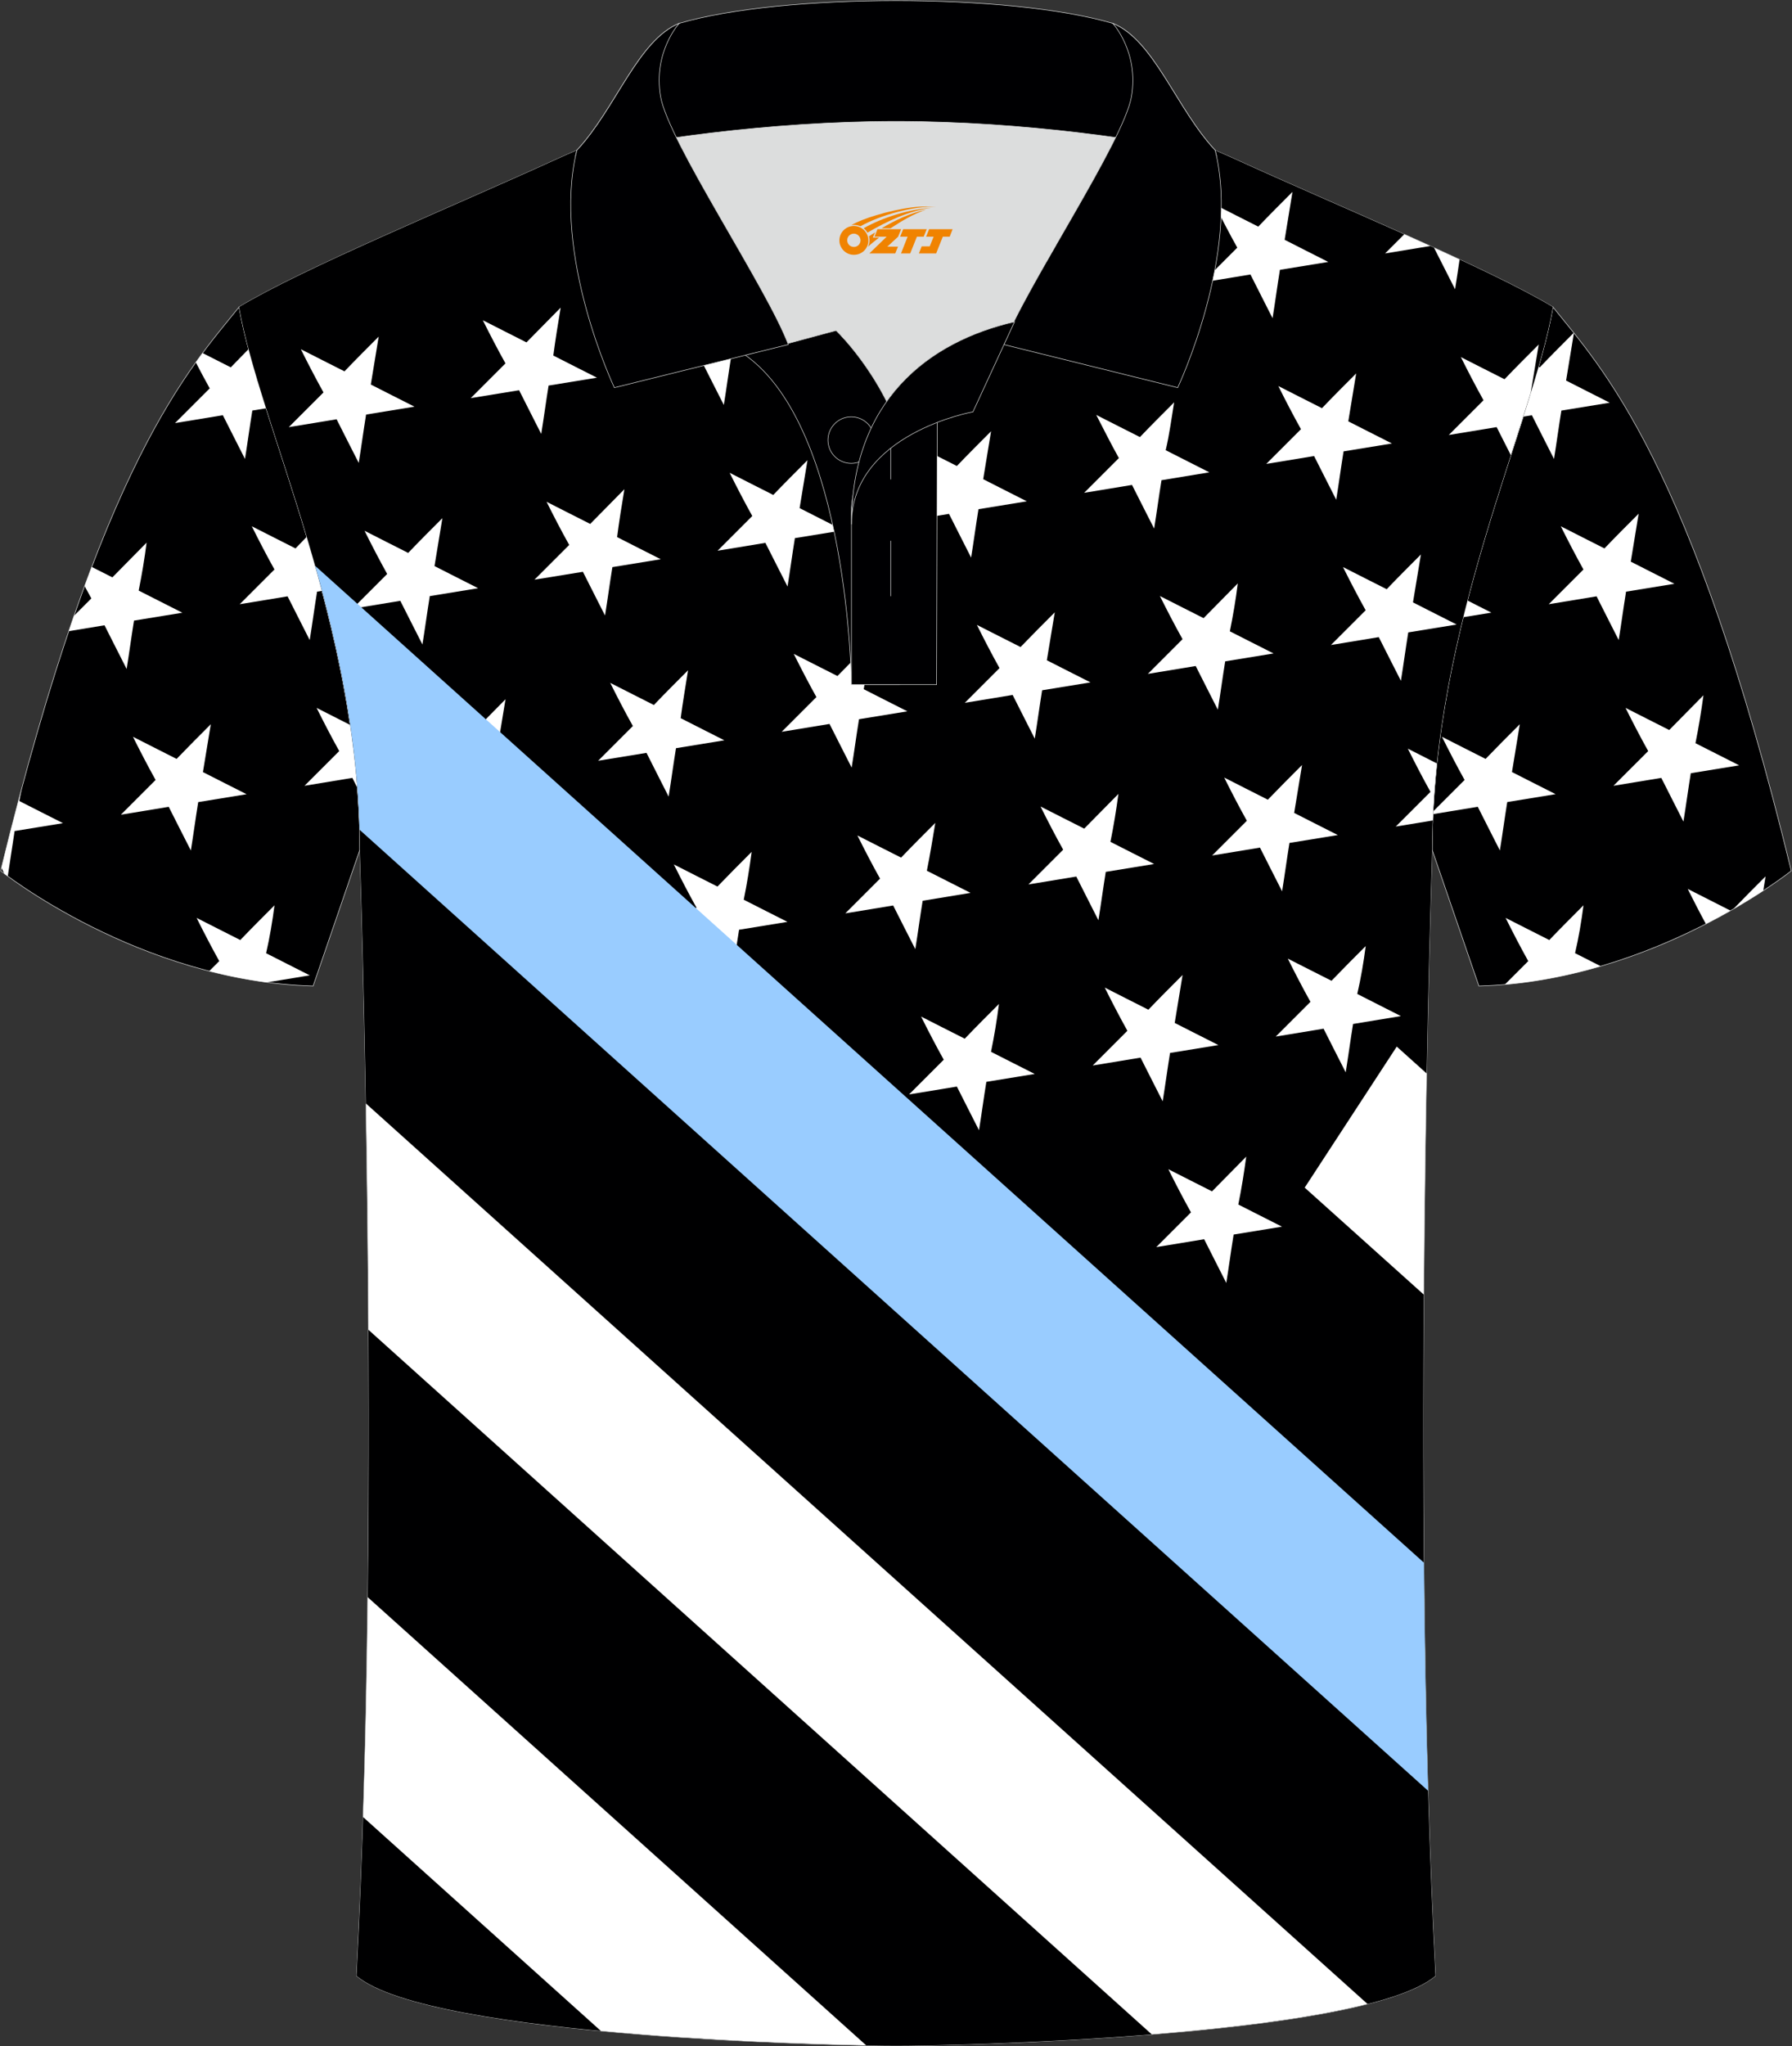 <?xml version="1.0" encoding="utf-8"?>
<!-- Generator: Adobe Illustrator 24.0.0, SVG Export Plug-In . SVG Version: 6.00 Build 0)  -->
<svg xmlns="http://www.w3.org/2000/svg" xmlns:xlink="http://www.w3.org/1999/xlink" version="1.1" id="图层_1" x="0px" y="0px" width="379.8px" height="433.5px" viewBox="0 0 379.8 433.5" enable-background="new 0 0 379.8 433.5" xml:space="preserve">
<rect x="0" y="0" width="379.8" height="433.5" fill="#333333" stroke="none"/>
<g>
	
		<path fill-rule="evenodd" clip-rule="evenodd" fill="#000001" stroke="#DCDDDD" stroke-width="0.118" stroke-miterlimit="22.926" d="   M329.13,65.04c10.24,12.8,29.36,32.42,50.52,119.44c0,0-29.19,23.38-66.21,24.4c0,0-7.16-20.82-9.9-28.84   C303.54,132.26,324.85,89.8,329.13,65.04z"/>
	<g>
		<path fill-rule="evenodd" clip-rule="evenodd" fill="#FFFFFF" d="M310.12,130.75c1.98-0.32,3.96-0.65,5.97-0.97    c-1.71-0.85-3.39-1.71-5.07-2.57C310.71,128.38,310.41,129.56,310.12,130.75z"/>
		<path fill-rule="evenodd" clip-rule="evenodd" fill="#FFFFFF" d="M322.11,153.42c-2.45,2.45-4.91,4.91-7.25,7.35    c-3.12-1.56-6.14-3.12-9.25-4.69c1.56,3.12,3.12,6.14,4.8,9.15l-6.66,6.66l-0.03,0.58c3.22-0.52,6.35-1.05,9.48-1.56    c1.56,3.12,3.12,6.14,4.69,9.25c0.56-3.46,1-6.81,1.56-10.25c3.46-0.56,6.81-1.12,10.25-1.67c-3.12-1.56-6.14-3.12-9.25-4.69    C320.99,160.21,321.55,156.77,322.11,153.42z"/>
		<path fill-rule="evenodd" clip-rule="evenodd" fill="#FFFFFF" d="M335.61,191.78c-2.45,2.45-4.91,4.91-7.25,7.36    c-3.12-1.56-6.14-3.12-9.26-4.69c1.56,3.12,3.12,6.14,4.8,9.15l-4.97,4.97c7.19-0.62,14.02-2.04,20.33-3.89    c-1.8-0.92-3.6-1.83-5.44-2.76C334.6,198.57,335.16,195.24,335.61,191.78z"/>
		<path fill-rule="evenodd" clip-rule="evenodd" fill="#FFFFFF" d="M333.55,70.5c-2.44,2.44-4.88,4.88-7.21,7.32l-0.26-0.13    c-0.96,3.33-2.06,6.86-3.24,10.58l1.83-0.3c1.56,3.12,3.12,6.14,4.69,9.26c0.56-3.46,1-6.81,1.56-10.25    c3.46-0.56,6.81-1.12,10.25-1.67c-3.12-1.56-6.14-3.12-9.25-4.69c0.55-3.32,1.1-6.75,1.66-10.08L333.55,70.5z"/>
		<path fill-rule="evenodd" clip-rule="evenodd" fill="#FFFFFF" d="M347.3,108.82c-2.45,2.45-4.91,4.91-7.25,7.36    c-3.12-1.56-6.14-3.12-9.25-4.69c1.56,3.12,3.12,6.14,4.8,9.15c-2.45,2.45-4.91,4.91-7.36,7.36c3.46-0.56,6.81-1.12,10.14-1.67    c1.56,3.12,3.12,6.14,4.69,9.26c0.56-3.46,1-6.81,1.56-10.25c3.46-0.56,6.81-1.12,10.25-1.67c-3.12-1.56-6.14-3.12-9.25-4.69    C346.18,115.63,346.74,112.28,347.3,108.82z"/>
		<path fill-rule="evenodd" clip-rule="evenodd" fill="#FFFFFF" d="M361.03,147.29c-2.45,2.45-4.8,4.91-7.25,7.36    c-3.12-1.56-6.14-3.12-9.26-4.69c1.56,3.12,3.12,6.14,4.8,9.15c-2.45,2.45-4.91,4.91-7.36,7.35c3.46-0.56,6.81-1.12,10.14-1.67    c1.56,3.12,3.12,6.14,4.69,9.26c0.56-3.46,1-6.81,1.56-10.25c3.46-0.56,6.81-1.12,10.25-1.67c-3.12-1.56-6.14-3.12-9.26-4.69    C360.02,154.1,360.58,150.64,361.03,147.29z"/>
		<path fill-rule="evenodd" clip-rule="evenodd" fill="#FFFFFF" d="M374.2,185.65c-2.3,2.3-4.62,4.62-6.83,6.92    c2.45-1.41,4.57-2.73,6.34-3.89L374.2,185.65L374.2,185.65z M366.77,192.91c-3.05-1.53-6.02-3.06-9.07-4.6    c1.26,2.52,2.52,4.98,3.85,7.42C363.41,194.78,365.16,193.83,366.77,192.91z"/>
	</g>
	<g>
		
			<path fill-rule="evenodd" clip-rule="evenodd" fill="#000001" stroke="#DCDDDD" stroke-width="0.118" stroke-miterlimit="22.926" d="    M50.67,65.04C40.43,77.84,21.31,97.46,0.15,184.48c0,0,29.19,23.38,66.21,24.4c0,0,7.16-20.82,9.9-28.84    C76.26,132.26,54.95,89.8,50.67,65.04z"/>
		<g>
			<path fill-rule="evenodd" clip-rule="evenodd" fill="#FFFFFF" d="M31.07,114.95c-2.45,2.45-4.8,4.91-7.25,7.36     c-1.47-0.74-2.93-1.48-4.38-2.21c-0.5,1.32-1.01,2.67-1.51,4.05c0.47,0.87,0.94,1.75,1.43,2.62l-3.67,3.67     c-0.37,1.07-0.74,2.16-1.12,3.27c2.56-0.42,5.07-0.84,7.58-1.25c1.56,3.12,3.12,6.14,4.69,9.26c0.56-3.46,1-6.81,1.56-10.25     c3.46-0.56,6.81-1.12,10.25-1.67c-3.12-1.56-6.14-3.12-9.26-4.69C30.07,121.75,30.63,118.41,31.07,114.95z"/>
			<path fill-rule="evenodd" clip-rule="evenodd" fill="#FFFFFF" d="M0.3,183.86l0.62,1.22l0.73,0.54c0.51-3.22,0.93-6.35,1.45-9.57     c3.46-0.56,6.81-1.12,10.25-1.67c-3.12-1.56-6.14-3.12-9.26-4.69c0.17-0.86,0.33-1.72,0.49-2.59     C3.17,172.39,1.74,177.96,0.3,183.86z"/>
			<path fill-rule="evenodd" clip-rule="evenodd" fill="#FFFFFF" d="M44.68,153.42c-2.45,2.45-4.91,4.91-7.25,7.35     c-3.12-1.56-6.14-3.12-9.25-4.69c1.56,3.12,3.12,6.14,4.8,9.15c-2.45,2.45-4.91,4.91-7.36,7.36c3.46-0.56,6.81-1.12,10.14-1.67     c1.56,3.12,3.12,6.14,4.69,9.25c0.56-3.46,1-6.81,1.56-10.25c3.46-0.56,6.81-1.12,10.25-1.67c-3.12-1.56-6.14-3.12-9.25-4.69     C43.57,160.21,44.12,156.77,44.68,153.42z"/>
			<path fill-rule="evenodd" clip-rule="evenodd" fill="#FFFFFF" d="M58.18,191.78c-2.45,2.45-4.91,4.91-7.25,7.36     c-3.12-1.56-6.14-3.12-9.26-4.69c1.56,3.12,3.12,6.14,4.8,9.15l-2.13,2.13c3.92,1,8.01,1.82,12.25,2.38     c3.01-0.5,6.08-1,9.06-1.49c-3.12-1.56-6.14-3.12-9.25-4.69C57.17,198.57,57.73,195.24,58.18,191.78z"/>
			<path fill-rule="evenodd" clip-rule="evenodd" fill="#FFFFFF" d="M52.68,73.96c-1.28,1.29-2.54,2.58-3.77,3.86     c-2.02-1.01-3.99-2.01-5.98-3.03c-0.47,0.63-0.95,1.29-1.43,1.97c0.96,1.85,1.93,3.69,2.95,5.51c-2.45,2.45-4.91,4.91-7.36,7.36     c3.46-0.56,6.81-1.12,10.14-1.67c1.56,3.12,3.12,6.14,4.69,9.26c0.56-3.46,1-6.81,1.56-10.25l2.91-0.47     c-0.63-2-1.24-3.94-1.81-5.83l-0.1-0.05l0.03-0.19C53.85,78.19,53.23,76.03,52.68,73.96z"/>
			<path fill-rule="evenodd" clip-rule="evenodd" fill="#FFFFFF" d="M65.01,113.72c-0.8,0.82-1.6,1.64-2.38,2.46     c-3.12-1.56-6.14-3.12-9.26-4.69c1.56,3.12,3.12,6.14,4.8,9.15c-2.45,2.45-4.91,4.91-7.36,7.36c3.46-0.56,6.81-1.12,10.14-1.67     c1.56,3.12,3.12,6.14,4.69,9.26c0.56-3.46,1-6.81,1.56-10.25l1.04-0.17C67.21,121.25,66.12,117.43,65.01,113.72z"/>
			<path fill-rule="evenodd" clip-rule="evenodd" fill="#FFFFFF" d="M74.23,153.58c-2.38-1.2-4.72-2.41-7.13-3.62     c1.56,3.12,3.12,6.14,4.8,9.15c-2.45,2.45-4.91,4.91-7.36,7.35c3.46-0.56,6.81-1.12,10.14-1.67l1.05,2.09     C75.39,162.38,74.87,157.95,74.23,153.58z"/>
		</g>
	</g>
	<g>
		<g>
			
				<path fill-rule="evenodd" clip-rule="evenodd" fill="none" stroke="#DCDDDD" stroke-width="0.118" stroke-miterlimit="22.926" d="     M76.26,180.05c0,0,4.68,137.15-0.7,238.51c15.6,13.15,104.62,14.84,114.34,14.82c9.72,0.03,98.74-1.67,114.34-14.82     c-5.38-101.36-0.7-238.51-0.7-238.51c0-47.79,21.31-90.25,25.59-115c-13.68-8.25-45.44-21.32-67.38-31.34     c-5.84-2.65-10.73-4.57-15.09-5.94L133.1,27.75c-4.32,1.37-9.2,3.29-15.06,5.95C96.1,43.72,64.34,56.79,50.67,65.04     C54.95,89.79,76.26,132.26,76.26,180.05z"/>
			<path fill-rule="evenodd" clip-rule="evenodd" fill="#000001" d="M76.26,180.05c0,0,4.68,137.15-0.7,238.51     c15.6,13.15,104.62,14.84,114.34,14.82c9.72,0.03,98.74-1.67,114.34-14.82c-5.38-101.36-0.7-238.51-0.7-238.51     c0-47.79,21.31-90.25,25.59-115c-13.68-8.25-45.44-21.32-67.38-31.34c-5.84-2.65-10.73-4.57-15.09-5.94L133.1,27.75     c-4.32,1.37-9.2,3.29-15.06,5.95C96.1,43.72,64.34,56.79,50.67,65.04C54.95,89.79,76.26,132.26,76.26,180.05z"/>
		</g>
		<g>
			<path fill-rule="evenodd" clip-rule="evenodd" fill="#FFFFFF" d="M244.11,430.97L78.09,281.71c-0.09-17.46-0.3-33.75-0.54-47.95     l42.75,38.42l169.54,152.35C277.77,427.6,260.75,429.63,244.11,430.97z"/>
			<path fill-rule="evenodd" clip-rule="evenodd" fill="#FFFFFF" d="M127.35,430.24l-50.4-45.31c0.49-15.34,0.8-31.04,0.98-46.58     l47.74,42.9l57.91,52.04C172.3,433.08,149.39,432.33,127.35,430.24z"/>
			<path fill-rule="evenodd" clip-rule="evenodd" fill="#FFFFFF" d="M93.76,109.77c-2.45,2.45-4.91,4.91-7.25,7.36     c-3.12-1.56-6.14-3.12-9.25-4.69c1.56,3.12,3.12,6.14,4.8,9.15c-2.45,2.45-4.91,4.91-7.36,7.36c3.46-0.56,6.81-1.12,10.14-1.67     c1.56,3.12,3.12,6.14,4.69,9.25c0.56-3.46,1-6.81,1.56-10.25c3.46-0.56,6.81-1.12,10.25-1.67c-3.12-1.56-6.14-3.12-9.25-4.69     C92.65,116.57,93.2,113.12,93.76,109.77z"/>
			<path fill-rule="evenodd" clip-rule="evenodd" fill="#FFFFFF" d="M107.14,148.13c-2.45,2.45-4.8,4.91-7.25,7.36     c-3.12-1.56-6.14-3.12-9.25-4.69c1.56,3.12,3.12,6.14,4.8,9.15c-2.45,2.45-4.91,4.91-7.35,7.36c3.46-0.56,6.81-1.12,10.14-1.67     c1.56,3.12,3.12,6.14,4.69,9.25c0.56-3.46,1-6.81,1.56-10.25c3.46-0.56,6.81-1.12,10.25-1.67c-3.12-1.56-6.14-3.12-9.26-4.69     C106.03,154.93,106.58,151.58,107.14,148.13z"/>
			<path fill-rule="evenodd" clip-rule="evenodd" fill="#FFFFFF" d="M118.83,65.17c-2.45,2.45-4.8,4.91-7.25,7.36     c-3.12-1.56-6.14-3.12-9.25-4.69c1.56,3.12,3.12,6.14,4.8,9.14c-2.45,2.45-4.91,4.91-7.36,7.36c3.46-0.56,6.81-1.12,10.25-1.67     c1.56,3.12,3.12,6.14,4.69,9.26c0.56-3.46,1-6.81,1.56-10.25c3.46-0.56,6.81-1.12,10.25-1.67c-3.12-1.56-6.14-3.12-9.25-4.69     C117.71,71.97,118.27,68.51,118.83,65.17z"/>
			<path fill-rule="evenodd" clip-rule="evenodd" fill="#FFFFFF" d="M157.63,59.03c-2.45,2.45-4.91,4.91-7.25,7.36     c-3.12-1.56-6.14-3.12-9.25-4.69c1.56,3.12,3.12,6.14,4.8,9.15c-2.45,2.45-4.91,4.91-7.35,7.36c3.46-0.56,6.81-1.12,10.14-1.67     c1.56,3.12,3.12,6.14,4.69,9.25c0.56-3.46,1-6.81,1.56-10.25c3.46-0.56,6.81-1.12,10.25-1.67c-3.12-1.56-6.14-3.12-9.25-4.69     C156.52,65.84,157.07,62.38,157.63,59.03z"/>
			<path fill-rule="evenodd" clip-rule="evenodd" fill="#FFFFFF" d="M196.55,52.9c-2.45,2.45-4.91,4.91-7.25,7.36     c-3.12-1.56-6.14-3.12-9.25-4.69c1.56,3.12,3.12,6.14,4.8,9.14c-2.45,2.45-4.91,4.91-7.36,7.36c3.46-0.56,6.81-1.12,10.14-1.67     c1.56,3.12,3.12,6.14,4.69,9.26c0.56-3.46,1-6.81,1.56-10.25c3.46-0.56,6.81-1.12,10.25-1.67c-3.12-1.56-6.14-3.12-9.25-4.69     C195.43,59.7,195.99,56.25,196.55,52.9z"/>
			<path fill-rule="evenodd" clip-rule="evenodd" fill="#FFFFFF" d="M235.35,46.77c-2.45,2.45-4.91,4.91-7.25,7.36     c-3.12-1.56-6.14-3.12-9.25-4.69c1.56,3.01,3.12,6.14,4.8,9.14c-2.45,2.45-4.91,4.91-7.35,7.36c3.46-0.56,6.81-1.12,10.14-1.67     c1.56,3.12,3.12,6.14,4.69,9.25c0.56-3.46,1-6.81,1.56-10.25c3.46-0.56,6.81-1.12,10.14-1.67c-3.12-1.56-6.14-3.12-9.25-4.69     C234.35,53.57,234.8,50.11,235.35,46.77z"/>
			<path fill-rule="evenodd" clip-rule="evenodd" fill="#FFFFFF" d="M273.93,40.65c-2.45,2.45-4.91,4.91-7.25,7.36     c-3.12-1.56-6.14-3.12-9.25-4.69c1.56,3.12,3.12,6.14,4.8,9.14c-2.45,2.45-4.91,4.91-7.35,7.36c3.46-0.56,6.81-1.12,10.14-1.67     c1.56,3.12,3.12,6.14,4.69,9.26c0.56-3.46,1-6.81,1.56-10.25c3.46-0.56,6.81-1.12,10.25-1.67c-3.12-1.56-6.14-3.12-9.25-4.69     C272.81,47.45,273.37,43.99,273.93,40.65z"/>
			<path fill-rule="evenodd" clip-rule="evenodd" fill="#FFFFFF" d="M297.63,49.62l-4.07,4.07c3.27-0.53,6.44-1.06,9.6-1.58     C301.34,51.29,299.49,50.46,297.63,49.62L297.63,49.62z M303.92,52.46c1.49,2.96,2.97,5.85,4.47,8.82     c0.35-2.13,0.65-4.23,0.96-6.32C307.58,54.13,305.77,53.3,303.92,52.46z"/>
			<path fill-rule="evenodd" clip-rule="evenodd" fill="#FFFFFF" d="M132.34,103.63c-2.45,2.45-4.8,4.91-7.25,7.36     c-3.12-1.56-6.14-3.12-9.25-4.69c1.56,3.12,3.12,6.14,4.8,9.14c-2.45,2.45-4.91,4.91-7.36,7.36c3.46-0.56,6.81-1.12,10.26-1.67     c1.56,3.12,3.12,6.14,4.69,9.26c0.56-3.46,1-6.81,1.56-10.25c3.46-0.56,6.81-1.12,10.25-1.67c-3.12-1.56-6.14-3.12-9.25-4.69     C131.22,110.43,131.78,106.97,132.34,103.63z"/>
			<path fill-rule="evenodd" clip-rule="evenodd" fill="#FFFFFF" d="M171.14,97.49c-2.45,2.45-4.91,4.91-7.25,7.36     c-3.12-1.56-6.14-3.12-9.25-4.69c1.56,3.12,3.12,6.14,4.8,9.15c-2.45,2.45-4.91,4.91-7.36,7.36c3.46-0.56,6.81-1.12,10.14-1.67     c1.56,3.12,3.12,6.14,4.69,9.25c0.56-3.46,1-6.81,1.56-10.25c3.46-0.56,6.81-1.12,10.25-1.67c-3.12-1.56-6.14-3.12-9.25-4.69     C170.03,104.3,170.58,100.84,171.14,97.49z"/>
			<path fill-rule="evenodd" clip-rule="evenodd" fill="#FFFFFF" d="M210.05,91.36c-2.45,2.45-4.91,4.91-7.25,7.36     c-3.12-1.56-6.14-3.12-9.25-4.69c1.56,3.12,3.12,6.14,4.8,9.14c-2.45,2.45-4.91,4.91-7.36,7.36c3.46-0.56,6.81-1.12,10.14-1.67     c1.56,3.12,3.12,6.14,4.69,9.26c0.56-3.46,1-6.81,1.56-10.25c3.46-0.56,6.81-1.12,10.25-1.67c-3.12-1.56-6.14-3.12-9.25-4.69     C208.94,98.16,209.49,94.7,210.05,91.36z"/>
			<path fill-rule="evenodd" clip-rule="evenodd" fill="#FFFFFF" d="M248.85,85.23c-2.45,2.45-4.91,4.91-7.25,7.36     c-3.12-1.56-6.14-3.12-9.26-4.69c1.56,3.01,3.12,6.14,4.8,9.14c-2.45,2.45-4.91,4.91-7.36,7.36c3.46-0.56,6.81-1.12,10.14-1.67     c1.56,3.12,3.12,6.14,4.69,9.25c0.56-3.46,1-6.81,1.56-10.25c3.46-0.56,6.81-1.12,10.14-1.67c-3.12-1.56-6.14-3.12-9.25-4.69     C247.85,92.03,248.3,88.57,248.85,85.23z"/>
			<path fill-rule="evenodd" clip-rule="evenodd" fill="#FFFFFF" d="M145.83,141.99c-2.45,2.45-4.91,4.91-7.25,7.36     c-3.12-1.56-6.14-3.12-9.25-4.69c1.56,3.12,3.12,6.14,4.8,9.14c-2.45,2.45-4.91,4.91-7.36,7.36c3.46-0.56,6.81-1.12,10.25-1.67     c1.56,3.12,3.12,6.14,4.69,9.26c0.56-3.46,1-6.81,1.56-10.25c3.46-0.56,6.81-1.12,10.25-1.67c-3.12-1.56-6.14-3.12-9.25-4.69     C144.71,148.79,145.27,145.44,145.83,141.99z"/>
			<path fill-rule="evenodd" clip-rule="evenodd" fill="#FFFFFF" d="M184.74,135.85c-2.45,2.45-4.8,4.91-7.25,7.36     c-3.12-1.56-6.14-3.12-9.26-4.69c1.56,3.12,3.12,6.14,4.8,9.15c-2.45,2.45-4.91,4.91-7.36,7.36c3.46-0.56,6.81-1.12,10.14-1.67     c1.56,3.12,3.12,6.14,4.69,9.25c0.56-3.46,1-6.81,1.56-10.25c3.46-0.56,6.81-1.12,10.25-1.67c-3.12-1.56-6.14-3.12-9.25-4.69     C183.63,142.66,184.18,139.31,184.74,135.85z"/>
			<path fill-rule="evenodd" clip-rule="evenodd" fill="#FFFFFF" d="M223.55,129.72c-2.45,2.45-4.91,4.91-7.25,7.35     c-3.12-1.56-6.14-3.12-9.26-4.69c1.56,3.12,3.12,6.14,4.8,9.15c-2.45,2.45-4.91,4.91-7.36,7.36c3.46-0.56,6.81-1.12,10.14-1.67     c1.56,3.12,3.12,6.14,4.69,9.26c0.56-3.46,1-6.81,1.56-10.25c3.46-0.56,6.81-1.12,10.25-1.67c-3.12-1.56-6.14-3.12-9.25-4.69     C222.43,136.52,222.99,133.17,223.55,129.72z"/>
			<path fill-rule="evenodd" clip-rule="evenodd" fill="#FFFFFF" d="M262.34,123.59c-2.45,2.45-4.8,4.91-7.25,7.36     c-3.12-1.56-6.14-3.12-9.26-4.69c1.56,3.12,3.12,6.14,4.8,9.14c-2.45,2.45-4.91,4.91-7.35,7.36c3.46-0.56,6.81-1.12,10.14-1.67     c1.56,3.12,3.12,6.14,4.69,9.26c0.56-3.46,1-6.81,1.56-10.25c3.46-0.56,6.81-1.12,10.25-1.67c-3.12-1.56-6.14-3.12-9.26-4.69     C261.34,130.38,261.91,127.05,262.34,123.59z"/>
			<path fill-rule="evenodd" clip-rule="evenodd" fill="#FFFFFF" d="M159.31,180.46c-2.45,2.45-4.91,4.91-7.25,7.35     c-3.12-1.56-6.14-3.12-9.25-4.69c1.56,3.12,3.12,6.14,4.8,9.15c-2.45,2.45-4.91,4.91-7.36,7.36c3.46-0.56,6.81-1.12,10.14-1.67     c1.56,3.12,3.12,6.14,4.69,9.25c0.56-3.46,1-6.81,1.56-10.25c3.46-0.56,6.81-1.12,10.25-1.67c-3.12-1.56-6.14-3.12-9.26-4.69     C158.31,187.25,158.87,183.8,159.31,180.46z"/>
			<path fill-rule="evenodd" clip-rule="evenodd" fill="#FFFFFF" d="M198.23,174.32c-2.45,2.45-4.91,4.91-7.25,7.36     c-3.12-1.56-6.14-3.12-9.26-4.69c1.56,3.12,3.12,6.14,4.8,9.14c-2.45,2.45-4.91,4.91-7.36,7.36c3.46-0.56,6.81-1.12,10.14-1.67     c1.56,3.12,3.12,6.14,4.69,9.25c0.56-3.46,1-6.81,1.56-10.25c3.46-0.56,6.81-1.12,10.15-1.67c-3.12-1.56-6.14-3.12-9.26-4.69     C197.12,181.13,197.67,177.67,198.23,174.32z"/>
			<path fill-rule="evenodd" clip-rule="evenodd" fill="#FFFFFF" d="M237.04,168.18c-2.45,2.45-4.8,4.91-7.25,7.36     c-3.12-1.56-6.14-3.12-9.26-4.69c1.56,3.12,3.12,6.14,4.8,9.15c-2.45,2.45-4.91,4.91-7.36,7.36c3.46-0.56,6.81-1.12,10.14-1.67     c1.56,3.12,3.12,6.14,4.69,9.26c0.56-3.46,1-6.81,1.56-10.25c3.46-0.56,6.81-1.12,10.25-1.67c-3.12-1.56-6.14-3.12-9.26-4.69     C236.03,174.99,236.59,171.53,237.04,168.18z"/>
			<path fill-rule="evenodd" clip-rule="evenodd" fill="#FFFFFF" d="M275.96,162.06c-2.45,2.45-4.91,4.91-7.25,7.35     c-3.12-1.56-6.14-3.12-9.25-4.69c1.56,3.12,3.12,6.14,4.8,9.15c-2.45,2.45-4.91,4.91-7.36,7.36c3.46-0.56,6.81-1.12,10.14-1.67     c1.56,3.12,3.12,6.14,4.69,9.26c0.56-3.46,1-6.81,1.56-10.25c3.46-0.56,6.81-1.12,10.25-1.67c-3.12-1.56-6.14-3.12-9.25-4.69     C274.84,168.85,275.4,165.4,275.96,162.06z"/>
			<path fill-rule="evenodd" clip-rule="evenodd" fill="#FFFFFF" d="M172.92,218.82c-2.45,2.45-4.91,4.91-7.25,7.36     c-3.12-1.56-6.14-3.12-9.25-4.69c1.56,3.12,3.12,6.14,4.8,9.14c-2.45,2.45-4.91,4.91-7.35,7.36c3.46-0.56,6.81-1.12,10.14-1.67     c1.56,3.12,3.12,6.14,4.69,9.25c0.56-3.46,1-6.81,1.56-10.25c3.46-0.56,6.81-1.12,10.14-1.67c-3.12-1.56-6.14-3.12-9.25-4.69     C171.81,225.61,172.36,222.27,172.92,218.82z"/>
			<path fill-rule="evenodd" clip-rule="evenodd" fill="#FFFFFF" d="M211.72,212.68c-2.45,2.45-4.91,4.91-7.25,7.36     c-3.12-1.56-6.14-3.12-9.25-4.69c1.56,3.12,3.12,6.14,4.8,9.14c-2.45,2.45-4.91,4.91-7.36,7.36c3.46-0.56,6.81-1.12,10.14-1.67     c1.56,3.12,3.12,6.14,4.69,9.25c0.56-3.46,1-6.81,1.56-10.25c3.46-0.56,6.81-1.12,10.25-1.67c-3.12-1.56-6.14-3.12-9.26-4.69     C210.72,219.49,211.28,216.14,211.72,212.68z"/>
			<path fill-rule="evenodd" clip-rule="evenodd" fill="#FFFFFF" d="M250.64,206.54c-2.45,2.45-4.91,4.91-7.25,7.36     c-3.12-1.56-6.14-3.12-9.25-4.69c1.56,3.12,3.12,6.14,4.8,9.15c-2.45,2.45-4.91,4.91-7.35,7.36c3.46-0.56,6.81-1.12,10.14-1.67     c1.56,3.12,3.12,6.14,4.69,9.26c0.56-3.46,1-6.81,1.56-10.25c3.46-0.56,6.81-1.12,10.25-1.67c-3.12-1.56-6.14-3.12-9.26-4.69     C249.52,213.35,250.08,210,250.64,206.54z"/>
			<path fill-rule="evenodd" clip-rule="evenodd" fill="#FFFFFF" d="M289.45,200.42c-2.45,2.45-4.91,4.91-7.25,7.35     c-3.12-1.56-6.14-3.12-9.26-4.69c1.56,3.12,3.12,6.14,4.8,9.15c-2.45,2.45-4.91,4.91-7.36,7.36c3.46-0.56,6.81-1.12,10.14-1.67     c1.56,3.12,3.12,6.14,4.69,9.25c0.56-3.46,1-6.81,1.56-10.25c3.35-0.56,6.81-1.12,10.14-1.67c-3.12-1.56-6.14-3.12-9.25-4.69     C288.44,207.21,289,203.87,289.45,200.42z"/>
			<path fill-rule="evenodd" clip-rule="evenodd" fill="#FFFFFF" d="M264.13,245.02c-2.45,2.45-4.8,4.91-7.25,7.36     c-3.12-1.56-6.14-3.12-9.26-4.69c1.56,3.12,3.12,6.14,4.8,9.14c-2.45,2.45-4.91,4.91-7.36,7.36c3.46-0.56,6.81-1.12,10.15-1.67     c1.56,3.12,3.12,6.14,4.69,9.26c0.56-3.46,1-6.81,1.56-10.25c3.46-0.56,6.81-1.12,10.25-1.67c-3.12-1.56-6.14-3.12-9.26-4.69     C263.13,251.82,263.68,248.36,264.13,245.02z"/>
			<path fill-rule="evenodd" clip-rule="evenodd" fill="#99CCFF" d="M302.67,379.36L76.2,175.77c-0.52-19.95-4.6-38.89-9.4-55.9     l78.81,70.82l156.18,140.35C301.93,347.08,302.21,363.38,302.67,379.36z"/>
			<path fill-rule="evenodd" clip-rule="evenodd" fill="#FFFFFF" d="M287.43,79.11c-2.45,2.45-4.91,4.91-7.25,7.36     c-3.12-1.56-6.14-3.12-9.25-4.69c1.56,3.12,3.12,6.14,4.8,9.14c-2.45,2.45-4.91,4.91-7.36,7.36c3.46-0.56,6.81-1.12,10.14-1.67     c1.56,3.12,3.12,6.14,4.69,9.26c0.56-3.46,1-6.81,1.56-10.25c3.46-0.56,6.81-1.12,10.25-1.67c-3.12-1.56-6.14-3.12-9.25-4.69     C286.31,85.91,286.87,82.45,287.43,79.11z"/>
			<path fill-rule="evenodd" clip-rule="evenodd" fill="#FFFFFF" d="M326.12,72.98c-2.45,2.45-4.91,4.91-7.25,7.36     c-3.12-1.56-6.14-3.12-9.25-4.69c1.56,3.12,3.12,6.14,4.8,9.14c-2.45,2.45-4.91,4.91-7.36,7.36c3.46-0.56,6.81-1.12,10.14-1.67     c1,2,2,3.97,3.01,5.94c1.51-4.68,2.95-9.12,4.24-13.3l-0.01,0C325,79.79,325.56,76.33,326.12,72.98z"/>
			<path fill-rule="evenodd" clip-rule="evenodd" fill="#FFFFFF" d="M301.15,117.46c-2.45,2.45-4.91,4.91-7.25,7.36     c-3.12-1.56-6.14-3.12-9.26-4.69c1.56,3.12,3.12,6.14,4.8,9.15c-2.45,2.45-4.91,4.91-7.36,7.36c3.46-0.56,6.81-1.12,10.14-1.67     c1.56,3.12,3.12,6.14,4.69,9.25c0.56-3.46,1-6.81,1.56-10.25c3.46-0.56,6.81-1.12,10.25-1.67c-3.12-1.56-6.14-3.12-9.25-4.69     C300.02,124.27,300.59,120.92,301.15,117.46z"/>
			<path fill-rule="evenodd" clip-rule="evenodd" fill="#FFFFFF" d="M304.54,161.73c-2.05-1.04-4.08-2.08-6.16-3.13     c1.56,3.12,3.12,6.14,4.8,9.15c-2.45,2.45-4.91,4.91-7.36,7.35c2.67-0.43,5.27-0.86,7.85-1.29     C303.82,169.74,304.12,165.71,304.54,161.73z"/>
			<path fill-rule="evenodd" clip-rule="evenodd" fill="#FFFFFF" d="M80.26,71.31c-2.45,2.45-4.91,4.91-7.25,7.36     c-3.12-1.56-6.14-3.12-9.25-4.69c1.56,3.12,3.12,6.14,4.8,9.15c-2.45,2.45-4.91,4.91-7.36,7.36c3.46-0.56,6.81-1.12,10.14-1.67     c1.56,3.12,3.12,6.14,4.69,9.25c0.56-3.46,1-6.81,1.56-10.25c3.46-0.56,6.81-1.12,10.25-1.67c-3.12-1.56-6.14-3.12-9.25-4.69     C79.15,78.11,79.7,74.66,80.26,71.31z"/>
			<path fill-rule="evenodd" clip-rule="evenodd" fill="#FFFFFF" d="M301.76,274.25l-25.24-22.66l19.51-29.88l6.34,5.7     C302.12,241.08,301.89,257,301.76,274.25z"/>
		</g>
	</g>
	<g>
		<path fill-rule="evenodd" clip-rule="evenodd" fill="#DCDDDD" d="M187.92,85.04c6.44-9.11,16.35-14.37,26.94-16.84    c5.24-10.64,16.09-27.82,21.62-39.14c-26.77-6.52-66.39-6.52-93.16,0c6.42,13.14,20,34.17,23.66,43.71l10.21-2.75    C177.2,70.02,183.2,75.69,187.92,85.04z"/>
		
			<path fill-rule="evenodd" clip-rule="evenodd" fill="#000002" stroke="#DCDDDD" stroke-width="0.118" stroke-miterlimit="22.926" d="    M157.94,75.21l19.26-5.19c0,0,11.74,11.1,15.3,27.84c3.55,16.74-1.86,47.18-1.86,47.18h-10.18    C180.46,145.03,179.93,90.78,157.94,75.21z"/>
		
			<path fill-rule="evenodd" clip-rule="evenodd" fill="#000002" stroke="#DCDDDD" stroke-width="0.118" stroke-miterlimit="22.926" d="    M180.46,107.49v37.54h18.04l0.14-60.77C189.8,87.17,180.95,98.7,180.46,107.49z"/>
		
			<path fill-rule="evenodd" clip-rule="evenodd" fill="#000002" stroke="#DCDDDD" stroke-width="0.118" stroke-miterlimit="22.926" d="    M121.98,33.04c13.38-3.26,40.91-7.33,67.92-7.33c27,0,54.53,4.07,67.92,7.33l-0.28-1.2c-8.22-8.78-12.93-23.33-21.69-26.89    c-10.94-3.21-28.44-4.82-45.95-4.82c-17.5,0-35.01,1.61-45.95,4.82c-8.77,3.57-13.47,18.11-21.69,26.89L121.98,33.04z"/>
		
			<path fill-rule="evenodd" clip-rule="evenodd" fill="#000002" stroke="#DCDDDD" stroke-width="0.118" stroke-miterlimit="22.926" d="    M143.95,4.95c0,0-5.58,6.05-3.94,15.53c1.63,9.49,22.57,40.53,27.06,52.51l-36.86,9.13c0,0-13.39-28.22-7.95-50.28    C130.49,23.06,135.19,8.52,143.95,4.95z"/>
		
			<path fill-rule="evenodd" clip-rule="evenodd" fill="#000002" stroke="#DCDDDD" stroke-width="0.118" stroke-miterlimit="22.926" d="    M235.85,4.95c0,0,5.58,6.05,3.95,15.53c-1.63,9.49-22.57,40.53-27.06,52.51l36.86,9.13c0,0,13.39-28.22,7.95-50.28    C249.32,23.06,244.62,8.52,235.85,4.95z"/>
		
			<path fill-rule="evenodd" clip-rule="evenodd" fill="none" stroke="#DCDDDD" stroke-width="0.118" stroke-miterlimit="22.926" d="    M180.41,98.16c2.72,0,4.93-2.21,4.93-4.93c0-2.72-2.21-4.93-4.93-4.93c-2.72,0-4.93,2.22-4.93,4.93    C175.48,95.95,177.7,98.16,180.41,98.16z"/>
		
			<line fill-rule="evenodd" clip-rule="evenodd" fill="none" stroke="#DCDDDD" stroke-width="0.118" stroke-miterlimit="22.926" x1="188.8" y1="114.56" x2="188.8" y2="126.31"/>
		
			<line fill-rule="evenodd" clip-rule="evenodd" fill="none" stroke="#DCDDDD" stroke-width="0.118" stroke-miterlimit="22.926" x1="188.8" y1="89.8" x2="188.8" y2="101.56"/>
		
			<path fill-rule="evenodd" clip-rule="evenodd" fill="#000002" stroke="#DCDDDD" stroke-width="0.118" stroke-miterlimit="22.926" d="    M215.02,68.17l-8.81,19.08c0,0-25.75,4.58-25.75,23.82C180.46,84.88,196.75,72.37,215.02,68.17z"/>
		
	</g>
</g>
<g id="图层_x0020_1">
	<path fill="#F08300" d="M178.08,51.95c0.416,1.136,1.472,1.984,2.752,2.032c0.144,0,0.304,0,0.448-0.016h0.016   c0.016,0,0.064,0,0.128-0.016c0.032,0,0.048-0.016,0.08-0.016c0.064-0.016,0.144-0.032,0.224-0.048c0.016,0,0.016,0,0.032,0   c0.192-0.048,0.4-0.112,0.576-0.208c0.192-0.096,0.4-0.224,0.608-0.384c0.672-0.56,1.104-1.408,1.104-2.352   c0-0.224-0.032-0.448-0.08-0.672l0,0C183.92,50.07,183.87,49.9,183.79,49.72C183.32,48.63,182.24,47.87,180.97,47.87C179.28,47.87,177.9,49.24,177.9,50.94C177.9,51.29,177.96,51.63,178.08,51.95L178.08,51.95L178.08,51.95z M182.38,50.97L182.38,50.97C182.35,51.75,181.69,52.35,180.91,52.31C180.12,52.28,179.53,51.63,179.56,50.84c0.032-0.784,0.688-1.376,1.472-1.344   C181.8,49.53,182.41,50.2,182.38,50.97L182.38,50.97z"/>
	<polygon fill="#F08300" points="196.41,48.55 ,195.77,50.14 ,194.33,50.14 ,192.91,53.69 ,190.96,53.69 ,192.36,50.14 ,190.78,50.14    ,191.42,48.55"/>
	<path fill="#F08300" d="M198.38,43.82c-1.008-0.096-3.024-0.144-5.056,0.112c-2.416,0.304-5.152,0.912-7.616,1.664   C183.66,46.2,181.79,46.92,180.44,47.69C180.64,47.66,180.83,47.64,181.02,47.64c0.48,0,0.944,0.112,1.36,0.288   C186.48,45.61,193.68,43.56,198.38,43.82L198.38,43.82L198.38,43.82z"/>
	<path fill="#F08300" d="M183.85,49.29c4-2.368,8.88-4.672,13.488-5.248c-4.608,0.288-10.224,2-14.288,4.304   C183.37,48.6,183.64,48.92,183.85,49.29C183.85,49.29,183.85,49.29,183.85,49.29z"/>
	<polygon fill="#F08300" points="201.9,48.55 ,201.28,50.14 ,199.82,50.14 ,198.41,53.69 ,197.95,53.69 ,196.44,53.69 ,194.75,53.69    ,195.34,52.19 ,197.05,52.19 ,197.87,50.14 ,196.28,50.14 ,196.92,48.55"/>
	<polygon fill="#F08300" points="190.99,48.55 ,190.35,50.14 ,188.06,52.25 ,190.32,52.25 ,189.74,53.69 ,184.25,53.69 ,187.92,50.14    ,185.34,50.14 ,185.98,48.55"/>
	<path fill="#F08300" d="M196.27,44.41c-3.376,0.752-6.464,2.192-9.424,3.952h1.888C191.16,46.79,193.5,45.36,196.27,44.41z    M185.47,49.23C184.84,49.61,184.78,49.66,184.17,50.07c0.064,0.256,0.112,0.544,0.112,0.816c0,0.496-0.112,0.976-0.32,1.392   c0.176-0.16,0.32-0.304,0.432-0.4c0.272-0.24,0.768-0.64,1.6-1.296l0.32-0.256H184.99l0,0L185.47,49.23L185.47,49.23L185.47,49.23z"/>
</g>
</svg>
